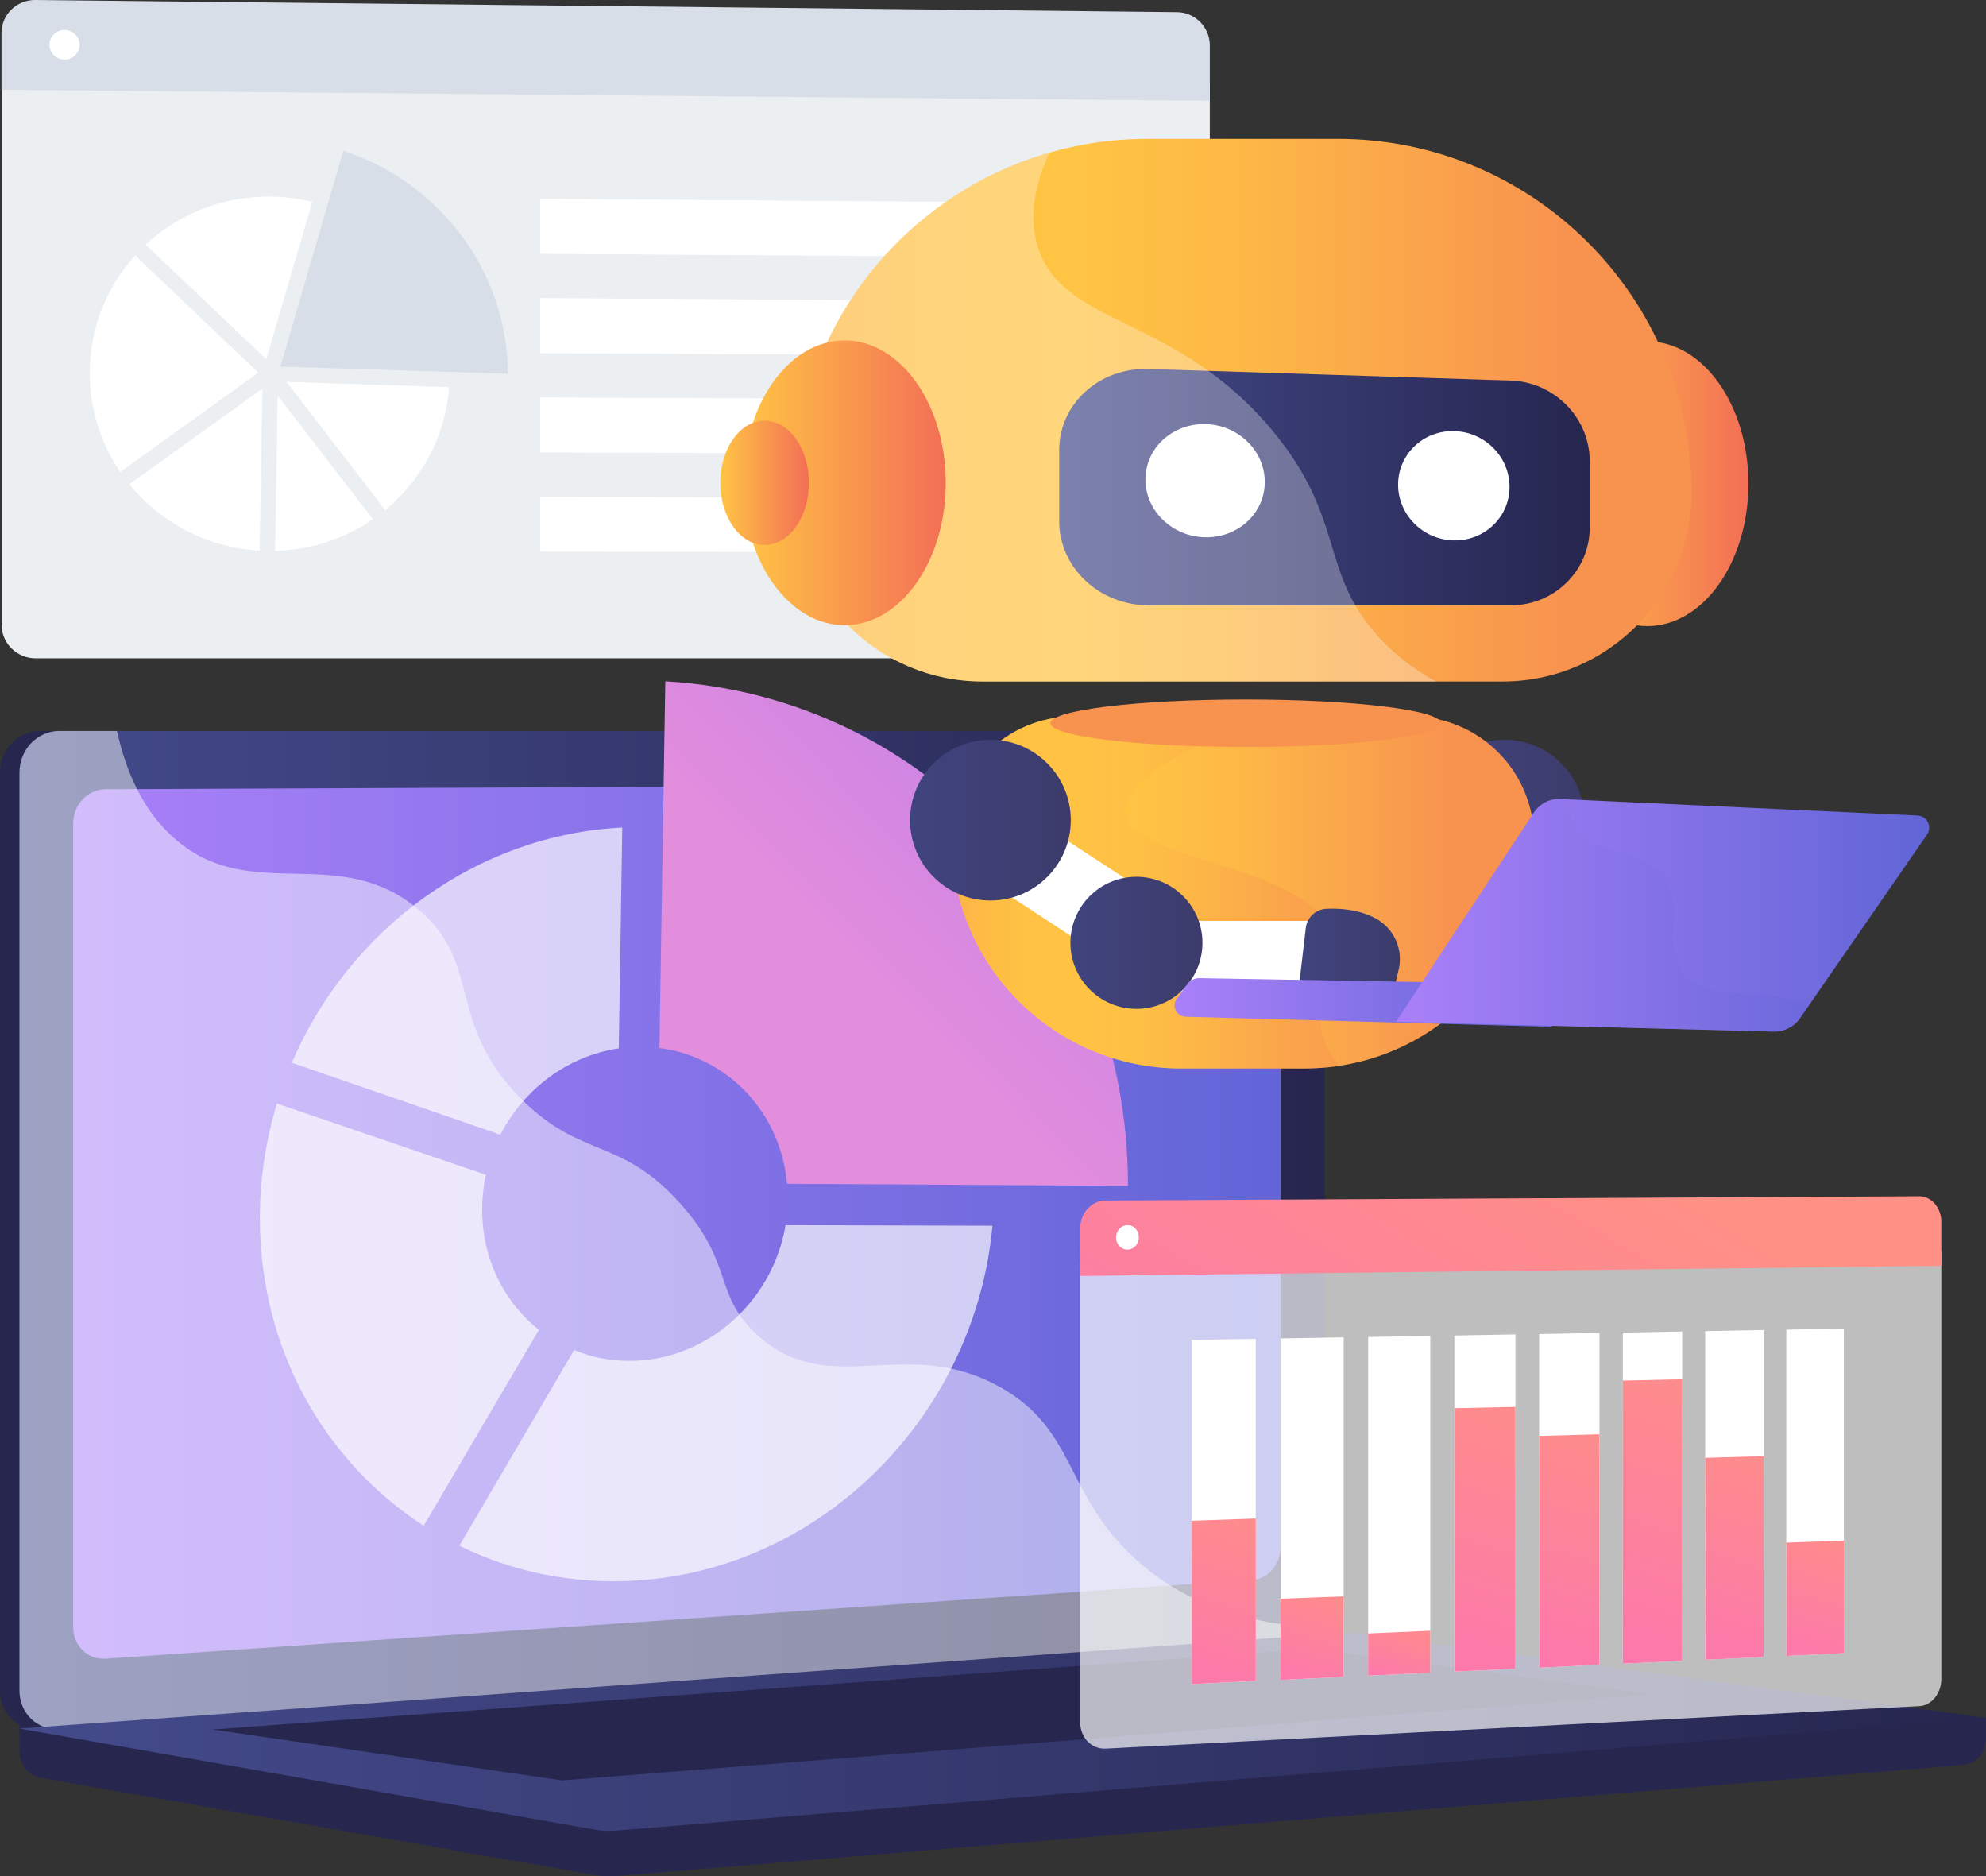 <?xml version="1.0" encoding="utf-8"?>
<!-- Generator: Adobe Illustrator 25.2.0, SVG Export Plug-In . SVG Version: 6.00 Build 0)  -->
<svg version="1.1" id="圖層_1" xmlns="http://www.w3.org/2000/svg" xmlns:xlink="http://www.w3.org/1999/xlink" x="0px" y="0px"
	 viewBox="0 0 1080 1020.1" style="enable-background:new 0 0 1080 1020.1;" xml:space="preserve">
<rect x="0" y="0" width="1080" height="1020.1" fill="#333333" stroke="none"/>
<style type="text/css">
	.st0{fill:#26264F;}
	.st1{fill:url(#SVGID_1_);}
	.st2{fill:url(#SVGID_2_);}
	.st3{fill:#FFFFFF;}
	.st4{opacity:0.48;fill:#FFFFFF;enable-background:new    ;}
	.st5{fill:url(#SVGID_3_);}
	.st6{opacity:0.67;}
	.st7{fill:url(#SVGID_4_);}
	.st8{fill:#EBEFF2;}
	.st9{fill:#D8DEE8;}
	.st10{fill:url(#SVGID_5_);}
	.st11{fill:url(#SVGID_6_);}
	.st12{fill:url(#SVGID_7_);}
	.st13{fill:url(#SVGID_8_);}
	.st14{fill:url(#SVGID_9_);}
	.st15{fill:url(#SVGID_10_);}
	.st16{opacity:0.3;fill:#FFFFFF;enable-background:new    ;}
	.st17{fill:url(#SVGID_11_);}
	.st18{fill:url(#SVGID_12_);}
	.st19{opacity:0.4;fill:url(#SVGID_13_);enable-background:new    ;}
	.st20{fill:url(#SVGID_14_);}
	.st21{fill:url(#SVGID_15_);}
	.st22{fill:url(#SVGID_16_);}
	.st23{fill:url(#SVGID_17_);}
	.st24{fill:url(#SVGID_18_);}
	.st25{fill:url(#SVGID_19_);}
	.st26{opacity:0.3;fill:url(#SVGID_20_);enable-background:new    ;}
	.st27{opacity:0.68;fill:#FFFFFF;enable-background:new    ;}
	.st28{fill:url(#SVGID_21_);}
	.st29{fill:url(#SVGID_22_);}
	.st30{fill:url(#SVGID_23_);}
	.st31{fill:url(#SVGID_24_);}
	.st32{fill:url(#SVGID_25_);}
	.st33{fill:url(#SVGID_26_);}
	.st34{fill:url(#SVGID_27_);}
	.st35{fill:url(#SVGID_28_);}
	.st36{fill:url(#SVGID_29_);}
</style>
<g id="Illustration">
	<g>
		<g>
			<g>
				<g>
					<path class="st0" d="M1079.9,945.2c0,7.5-5.1,13.7-11.6,14.3L334.7,1020c-3.6,0.3-7.2,0.1-10.8-0.5l-302.3-53
						c-6.3-1.2-11-7.4-11-14.7v-27l1069.3,9.1V945.2z"/>
					<g>
						<path class="st0" d="M709.8,869l0-451.2c0-11.3-8-20.4-17.9-20.4H21.7C9.8,397.4,0,407.5,0,420l0,499c0,12.5,9.7,21.9,21.7,21
							l670.2-49.3C701.7,889.9,709.7,880.2,709.8,869z"/>
						
							<linearGradient id="SVGID_1_" gradientUnits="userSpaceOnUse" x1="-65.3" y1="1566.73" x2="644.5" y2="1566.73" gradientTransform="matrix(1 0 0 1 75.9 -898)">
							<stop  offset="0" style="stop-color:#444B8C"/>
							<stop  offset="0.996" style="stop-color:#26264F"/>
						</linearGradient>
						<path class="st1" d="M720.4,869V417.8c0-11.3-8-20.4-17.9-20.4H32.3c-11.9,0-21.7,10.1-21.7,22.6v499c0,12.5,9.7,21.9,21.7,21
							l670.2-49.3C712.4,889.9,720.4,880.2,720.4,869z"/>
						
							<linearGradient id="SVGID_2_" gradientUnits="userSpaceOnUse" x1="-36.1" y1="1562.122" x2="620.5" y2="1562.122" gradientTransform="matrix(1 0 0 1 75.9 -898)">
							<stop  offset="0" style="stop-color:#AA80F9"/>
							<stop  offset="0.996" style="stop-color:#6165D7"/>
						</linearGradient>
						<path class="st2" d="M696.4,841.1v-398c0-9.3-6.5-16.7-14.7-16.7l-624.2,2.7c-9.8,0.1-17.7,8.3-17.7,18.5v437
							c0,10.2,7.9,17.9,17.7,17.2l624.2-42.9C689.8,858.3,696.4,850.3,696.4,841.1z"/>
						<path class="st3" d="M383.4,402.7c-4.2,0-7.7,3.8-7.7,8.4c0,4.7,3.4,8.4,7.7,8.4s7.7-3.8,7.7-8.4
							C391.1,406.4,387.7,402.7,383.4,402.7z"/>
						<path class="st4" d="M10.6,919.1V420c0-12.5,9.7-22.6,21.7-22.6h31.3c5.1,23,14.8,44.7,32.6,59.6c41.1,34.5,87.8,1.2,131,37.2
							c35.6,29.7,14.9,61.9,56.3,103.3c32.7,32.8,53.9,20.5,86.5,56.9c29.4,32.9,17.7,49.2,41.6,71.2c39.4,36.2,80.3-0.5,132.2,28.5
							c41.6,23.2,34.9,58.1,73.5,93.4c19.2,17.5,49,34.6,97,37.2c-3.1,3.4-7.3,5.7-11.8,6l-3.4,0.2L32.3,940
							C20.3,940.9,10.6,931.5,10.6,919.1z"/>
					</g>
					
						<linearGradient id="SVGID_3_" gradientUnits="userSpaceOnUse" x1="-65.4" y1="1839.621" x2="1004" y2="1839.621" gradientTransform="matrix(1 0 0 1 75.9 -898)">
						<stop  offset="0" style="stop-color:#444B8C"/>
						<stop  offset="0.996" style="stop-color:#26264F"/>
					</linearGradient>
					<path class="st5" d="M740.7,888.3l339.2,45.6l-745.2,61.4c-3.6,0.3-7.2,0.1-10.8-0.5l-313.4-55l718.7-51.9
						C733.1,887.7,736.9,887.8,740.7,888.3z"/>
					<polygon class="st0" points="305.8,968 898.9,921.1 713.8,896.4 115.5,940.3 					"/>
				</g>
			</g>
			<g>
				<g class="st6">
					<path class="st3" d="M158.7,577.8c31.1-72.4,100.2-123.9,179.7-127.9L336.5,570c-27.8,4.1-51.6,22.1-64.4,46.9L158.7,577.8z"/>
					<path class="st3" d="M539.7,666.4c-9.2,101.7-91.1,186.3-193.4,192.9c-34.7,2.2-67.6-4.7-96.5-18.9L312.2,734
						c10.4,4.3,21.9,6.4,34,5.8c40.8-2,74.3-33.8,81-73.7L539.7,666.4z"/>
					<path class="st3" d="M141.3,662.3c0-21.6,3.3-42.5,9.3-62.3l113.6,38.7c-1.3,6.2-2,12.5-2,19c0,26.9,12,50.4,30.9,65.3
						l-62.7,106.5C176.8,794.8,141.3,733.7,141.3,662.3z"/>
				</g>
				<g>
					
						<linearGradient id="SVGID_4_" gradientUnits="userSpaceOnUse" x1="389.933" y1="1426.987" x2="685.098" y2="1136.294" gradientTransform="matrix(1 0 0 1 75.9 -898)">
						<stop  offset="3.597120e-03" style="stop-color:#E38DDD"/>
						<stop  offset="1" style="stop-color:#9571F6"/>
					</linearGradient>
					<path class="st7" d="M361.8,370.4c142.4,8.1,251.6,127.6,251.6,274c0,0.1,0,0.2,0,0.3L428,643.6c-3.4-38.6-32.2-69-69.4-73.8
						L361.8,370.4z"/>
				</g>
			</g>
		</g>
		<g>
			<path class="st8" d="M657.9,44.4v295.7c0,9.8-8,17.8-17.8,17.8H19.4c-10.2,0-18.5-8.1-18.5-18.1V38.1L657.9,44.4z"/>
			<path class="st9" d="M657.9,24.6v30.2l-657.1-6V17.9c0-10,8.3-18,18.5-17.9l620.8,6.6C649.9,6.7,657.9,14.8,657.9,24.6z"/>
			<g>
				<g>
					<g>
						<path class="st9" d="M276.2,203.2c-0.3-56.3-37.7-104.3-89.5-121.2l-34.2,117.3L276.2,203.2z"/>
					</g>
					<g>
						<path class="st3" d="M155.8,207.6l53.7,69.7c19.7-16.2,32.8-40,34.7-66.8L155.8,207.6z"/>
						<path class="st3" d="M169.8,109.8c-7.4-1.9-15.1-2.8-23-2.9c-26.2-0.2-50,9.7-67.6,26.1c19.9,18.9,44.9,42.7,65.6,62.3
							L169.8,109.8z"/>
						<path class="st3" d="M91.8,156.3c-6.7-6.3-12.8-12.2-18.3-17.4c-15.4,17-24.7,39.3-24.7,63.9c0,19.9,6.1,38.4,16.6,53.8
							l75.1-54C132.4,195,112,175.6,91.8,156.3z"/>
						<path class="st3" d="M70.3,263.3c16.9,20.7,42.3,34.4,70.9,36.1l1.5-88.1L70.3,263.3z"/>
						<path class="st3" d="M149.6,299.5c19.8-0.5,38.1-6.8,53.2-17.2L151,215.1L149.6,299.5z"/>
					</g>
				</g>
				<polygon class="st3" points="611.8,110.5 293.7,108.1 293.7,138 611.8,140.1 				"/>
				<polygon class="st3" points="611.8,164 293.7,162.1 293.7,192 611.8,193.6 				"/>
				<polygon class="st3" points="611.8,217.5 293.7,216.1 293.7,246 611.8,247 				"/>
				<polygon class="st3" points="611.8,271 293.7,270.1 293.7,299.9 611.8,300.5 				"/>
			</g>
			<path class="st3" d="M35.1,16.3c-4.5,0-8.2,3.6-8.2,8s3.7,8.1,8.2,8.1s8.2-3.6,8.2-8S39.6,16.3,35.1,16.3z"/>
		</g>
		<g>
			<g>
				
					<rect x="845.9" y="417.9" transform="matrix(0.547 -0.837 0.837 0.547 -15.12 946.108)" class="st3" width="42.3" height="138.2"/>
				
					<linearGradient id="SVGID_5_" gradientUnits="userSpaceOnUse" x1="698.5" y1="1343.9" x2="785.9" y2="1343.9" gradientTransform="matrix(1 0 0 1 75.9 -898)">
					<stop  offset="0" style="stop-color:#40447E"/>
					<stop  offset="0.996" style="stop-color:#3C3B6B"/>
				</linearGradient>
				<circle class="st10" cx="818.1" cy="445.9" r="43.7"/>
				
					<linearGradient id="SVGID_6_" gradientUnits="userSpaceOnUse" x1="785.8" y1="1410.6" x2="857.6" y2="1410.6" gradientTransform="matrix(1 0 0 1 75.9 -898)">
					<stop  offset="0" style="stop-color:#40447E"/>
					<stop  offset="0.996" style="stop-color:#3C3B6B"/>
				</linearGradient>
				<circle class="st11" cx="897.6" cy="512.6" r="35.9"/>
			</g>
			<g>
				
					<linearGradient id="SVGID_7_" gradientUnits="userSpaceOnUse" x1="764.9" y1="1161" x2="874.9" y2="1161" gradientTransform="matrix(1 0 0 1 75.9 -898)">
					<stop  offset="0" style="stop-color:#FFC444"/>
					<stop  offset="0.996" style="stop-color:#F36F56"/>
				</linearGradient>
				<ellipse class="st12" cx="895.8" cy="263" rx="55" ry="77.4"/>
				
					<linearGradient id="SVGID_8_" gradientUnits="userSpaceOnUse" x1="355.7" y1="1121" x2="843.9" y2="1121" gradientTransform="matrix(1 0 0 1 75.9 -898)">
					<stop  offset="0" style="stop-color:#FCB148"/>
					<stop  offset="5.207239e-02" style="stop-color:#FDBA46"/>
					<stop  offset="0.142" style="stop-color:#FFC244"/>
					<stop  offset="0.318" style="stop-color:#FFC444"/>
					<stop  offset="0.485" style="stop-color:#FDB946"/>
					<stop  offset="0.775" style="stop-color:#F99C4D"/>
					<stop  offset="0.866" style="stop-color:#F8924F"/>
					<stop  offset="1" style="stop-color:#F8924F"/>
				</linearGradient>
				<path class="st13" d="M919.8,267.9L919.8,267.9c0,56.6-45.9,102.6-102.6,102.6h-283c-56.6,0-102.6-45.9-102.6-102.6l0,0
					c0-106.3,86.2-192.4,192.4-192.4h103.6C833.8,75.5,920,161.7,919.8,267.9z"/>
				
					<linearGradient id="SVGID_9_" gradientUnits="userSpaceOnUse" x1="441.5" y1="1383.2" x2="758.3" y2="1383.2" gradientTransform="matrix(1 0 0 1 75.9 -898)">
					<stop  offset="0" style="stop-color:#FCB148"/>
					<stop  offset="5.207239e-02" style="stop-color:#FDBA46"/>
					<stop  offset="0.142" style="stop-color:#FFC244"/>
					<stop  offset="0.318" style="stop-color:#FFC444"/>
					<stop  offset="0.485" style="stop-color:#FDB946"/>
					<stop  offset="0.775" style="stop-color:#F99C4D"/>
					<stop  offset="0.866" style="stop-color:#F8924F"/>
					<stop  offset="1" style="stop-color:#F8924F"/>
				</linearGradient>
				<path class="st14" d="M834.2,456.1L834.2,456.1c0-36.8-29.8-66.6-66.6-66.6H584c-36.8,0-66.6,29.8-66.6,66.6l0,0
					c0,68.9,55.9,124.8,124.8,124.8h67.2C778.3,580.9,834.2,525,834.2,456.1z"/>
				<g>
					
						<linearGradient id="SVGID_10_" gradientUnits="userSpaceOnUse" x1="500.1" y1="1162.835" x2="788.6" y2="1162.835" gradientTransform="matrix(1 0 0 1 75.9 -898)">
						<stop  offset="0" style="stop-color:#444B8C"/>
						<stop  offset="0.996" style="stop-color:#26264F"/>
					</linearGradient>
					<path class="st15" d="M864.5,286.7v-36c0-23.4-19.1-43-42.9-43.8l-197-6.3c-26.7-0.9-48.6,18.9-48.6,44.1v38.7
						c0,25.2,21.9,45.7,48.6,45.7h197C845.5,329.1,864.6,310,864.5,286.7z"/>
					<g>
						<g>
							<path class="st3" d="M655.6,230.6c-18-0.5-32.7,13-32.7,30.1s14.7,31.2,32.7,31.4c17.9,0.2,32.2-13.2,32.2-30.1
								S673.4,231,655.6,230.6z"/>
							<path class="st3" d="M790.8,234.4c-16.8-0.5-30.5,12.6-30.5,29.1s13.7,30.1,30.5,30.3c16.7,0.2,30.1-12.8,30.1-29.1
								C820.9,248.4,807.5,234.8,790.8,234.4z"/>
						</g>
					</g>
				</g>
				<path class="st16" d="M780.9,370.5H534.2c-56.6,0-102.6-45.9-102.6-102.6l0,0c0-87.7,58.7-161.7,139-184.8
					c-10.4,22.9-10,39.4-6.1,51.5c14,43.5,75.5,36.2,128.2,100.4c38.3,46.7,25.3,74.2,54.6,108.6
					C755.4,353.1,766.2,362.5,780.9,370.5z"/>
				
					<linearGradient id="SVGID_11_" gradientUnits="userSpaceOnUse" x1="328.4" y1="1160.5" x2="438.4" y2="1160.5" gradientTransform="matrix(1 0 0 1 75.9 -898)">
					<stop  offset="0" style="stop-color:#FFC444"/>
					<stop  offset="0.996" style="stop-color:#F36F56"/>
				</linearGradient>
				<ellipse class="st17" cx="459.3" cy="262.5" rx="55" ry="77.4"/>
				
					<linearGradient id="SVGID_12_" gradientUnits="userSpaceOnUse" x1="315.8" y1="1160.5" x2="363.945" y2="1160.5" gradientTransform="matrix(1 0 0 1 75.9 -898)">
					<stop  offset="0" style="stop-color:#FFC444"/>
					<stop  offset="0.996" style="stop-color:#F36F56"/>
				</linearGradient>
				<ellipse class="st18" cx="415.8" cy="262.5" rx="24.1" ry="33.8"/>
				
					<linearGradient id="SVGID_13_" gradientUnits="userSpaceOnUse" x1="441.5" y1="1383.2" x2="652.5" y2="1383.2" gradientTransform="matrix(1 0 0 1 75.9 -898)">
					<stop  offset="0" style="stop-color:#FCB148"/>
					<stop  offset="5.207239e-02" style="stop-color:#FDBA46"/>
					<stop  offset="0.142" style="stop-color:#FFC244"/>
					<stop  offset="0.318" style="stop-color:#FFC444"/>
					<stop  offset="0.485" style="stop-color:#FDB946"/>
					<stop  offset="0.775" style="stop-color:#F99C4D"/>
					<stop  offset="0.866" style="stop-color:#F8924F"/>
					<stop  offset="1" style="stop-color:#F8924F"/>
				</linearGradient>
				<path class="st19" d="M717.8,555.7c0.9,8.6,4.8,16.5,10.6,23.8c-6.2,0.9-12.5,1.4-19,1.4h-67.2c-68.9,0-124.8-55.9-124.8-124.8
					l0,0c0-36.8,29.8-66.6,66.6-66.6h110.5c-6.2,1.7-12.4,3.7-18.7,6c-7.4,2.7-65.9,24.3-63.8,46.1c2.8,28.3,104.8,27.3,114,70.6
					C729.5,529,715.8,536.4,717.8,555.7z"/>
				
					<linearGradient id="SVGID_14_" gradientUnits="userSpaceOnUse" x1="553.996" y1="1658.732" x2="584.523" y2="1422.548" gradientTransform="matrix(1 0 0 1 75.9 -898)">
					<stop  offset="0" style="stop-color:#FCB148"/>
					<stop  offset="5.207239e-02" style="stop-color:#FDBA46"/>
					<stop  offset="0.142" style="stop-color:#FFC244"/>
					<stop  offset="0.318" style="stop-color:#FFC444"/>
					<stop  offset="0.398" style="stop-color:#FEC045"/>
					<stop  offset="0.71" style="stop-color:#FAA34B"/>
					<stop  offset="0.866" style="stop-color:#F8924F"/>
					<stop  offset="1" style="stop-color:#F8924F"/>
				</linearGradient>
				<ellipse class="st20" cx="677.4" cy="393.2" rx="106.2" ry="12.9"/>
			</g>
			<g>
				
					<rect x="566.3" y="417.9" transform="matrix(0.547 -0.837 0.837 0.547 -141.688 712.108)" class="st3" width="42.3" height="138.2"/>
				
					<linearGradient id="SVGID_15_" gradientUnits="userSpaceOnUse" x1="419" y1="1343.9" x2="506.4" y2="1343.9" gradientTransform="matrix(1 0 0 1 75.9 -898)">
					<stop  offset="0" style="stop-color:#40447E"/>
					<stop  offset="0.996" style="stop-color:#3C3B6B"/>
				</linearGradient>
				<circle class="st21" cx="538.6" cy="445.9" r="43.7"/>
				<polygon class="st3" points="636.4,539.2 735.6,542.6 739.6,500.7 638.4,500.7 				"/>
				
					<linearGradient id="SVGID_16_" gradientUnits="userSpaceOnUse" x1="506.2" y1="1410.6" x2="578" y2="1410.6" gradientTransform="matrix(1 0 0 1 75.9 -898)">
					<stop  offset="0" style="stop-color:#40447E"/>
					<stop  offset="0.996" style="stop-color:#3C3B6B"/>
				</linearGradient>
				<circle class="st22" cx="618" cy="512.6" r="35.9"/>
				
					<linearGradient id="SVGID_17_" gradientUnits="userSpaceOnUse" x1="630.777" y1="1412.218" x2="685.384" y2="1412.218" gradientTransform="matrix(1 0 0 1 75.9 -898)">
					<stop  offset="0" style="stop-color:#40447E"/>
					<stop  offset="0.996" style="stop-color:#3C3B6B"/>
				</linearGradient>
				<path class="st23" d="M760.6,527.2l-1.7,7.2h-52.3l3.5-29.9c0.7-5.8,5.5-10.2,11.3-10.4c12.2-0.5,20.9,2,27,5.4
					C758.2,505,763.2,516.3,760.6,527.2z"/>
			</g>
			<g>
				
					<linearGradient id="SVGID_18_" gradientUnits="userSpaceOnUse" x1="562.826" y1="1443.05" x2="768.2" y2="1443.05" gradientTransform="matrix(1 0 0 1 75.9 -898)">
					<stop  offset="0" style="stop-color:#AA80F9"/>
					<stop  offset="0.996" style="stop-color:#6165D7"/>
				</linearGradient>
				<path class="st24" d="M844.1,558.3l-199.4-5.5c-4.9-0.2-7.7-5.7-4.8-9.7l5.7-8c1.6-2.1,4-3.3,6.6-3.3l188.4,3.3L844.1,558.3z"/>
				
					<linearGradient id="SVGID_19_" gradientUnits="userSpaceOnUse" x1="683.3" y1="1395.64" x2="973.211" y2="1395.64" gradientTransform="matrix(1 0 0 1 75.9 -898)">
					<stop  offset="0" style="stop-color:#AA80F9"/>
					<stop  offset="0.996" style="stop-color:#6165D7"/>
				</linearGradient>
				<path class="st25" d="M1047.9,453.8l-69.1,99.9c-3.2,4.6-8.6,7.3-14.2,7.2l-205.4-5.4l75-113.8c3.2-4.8,8.7-7.6,14.4-7.3
					l194.2,9C1048,443.7,1050.9,449.5,1047.9,453.8z"/>
				
					<linearGradient id="SVGID_20_" gradientUnits="userSpaceOnUse" x1="683.3" y1="1395.591" x2="907.5" y2="1395.591" gradientTransform="matrix(1 0 0 1 75.9 -898)">
					<stop  offset="0" style="stop-color:#AA80F9"/>
					<stop  offset="0.996" style="stop-color:#6165D7"/>
				</linearGradient>
				<path class="st26" d="M759.2,555.4l205.4,5.4c5.7,0.1,11-2.6,14.2-7.2l4.6-6.6c-27.7-12.4-53.4-0.6-67.6-18.1
					c-13.5-16.6,2.9-35.5-12.3-53.4c-13.8-16.3-34.3-8.7-45.3-23.9c-3.5-4.8-5.1-10.7-5.3-17l-4.3-0.2c-5.8-0.3-11.2,2.5-14.4,7.3
					L759.2,555.4z"/>
			</g>
		</g>
		<g>
			<g>
				<path class="st27" d="M1055.7,680v233c0,7.7-5.4,14.3-12,14.6l-442.4,23.1c-7.7,0.4-13.9-6-13.9-14.4V684.7L1055.7,680z"/>
				
					<linearGradient id="SVGID_21_" gradientUnits="userSpaceOnUse" x1="784.171" y1="1510.761" x2="575.23" y2="1852.334" gradientTransform="matrix(1 0 0 1 75.9 -898)">
					<stop  offset="0" style="stop-color:#FF9085"/>
					<stop  offset="1" style="stop-color:#FB6FBB"/>
				</linearGradient>
				<path class="st28" d="M1055.7,664.3v23.9l-468.3,5.5v-25.8c0-8.4,6.2-15.2,13.9-15.2l442.4-2.3
					C1050.4,650.4,1055.7,656.7,1055.7,664.3z"/>
				<path class="st3" d="M613.1,666.1c-3.4,0-6.2,3-6.2,6.7c0,3.7,2.8,6.6,6.2,6.6c3.4,0,6.2-3,6.2-6.7S616.6,666,613.1,666.1z"/>
			</g>
			<g>
				<polygon class="st3" points="682.9,727.9 648.1,728.5 648.1,915.6 682.9,913.9 				"/>
				
					<linearGradient id="SVGID_22_" gradientUnits="userSpaceOnUse" x1="609.917" y1="1704.946" x2="561.615" y2="1855.684" gradientTransform="matrix(1 0 0 1 75.9 -898)">
					<stop  offset="0" style="stop-color:#FF9085"/>
					<stop  offset="1" style="stop-color:#FB6FBB"/>
				</linearGradient>
				<polygon class="st29" points="682.9,825.6 648.1,826.8 648.1,915.6 682.9,913.9 				"/>
				<polygon class="st3" points="730.7,727.1 696.4,727.7 696.4,913.3 730.7,911.7 				"/>
				
					<linearGradient id="SVGID_23_" gradientUnits="userSpaceOnUse" x1="648.992" y1="1753.054" x2="622.04" y2="1837.165" gradientTransform="matrix(1 0 0 1 75.9 -898)">
					<stop  offset="0" style="stop-color:#FF9085"/>
					<stop  offset="1" style="stop-color:#FB6FBB"/>
				</linearGradient>
				<polygon class="st30" points="730.7,867.9 696.4,869.2 696.4,913.3 730.7,911.7 				"/>
				<polygon class="st3" points="777.8,726.3 744,726.9 744,911 777.8,909.5 				"/>
				
					<linearGradient id="SVGID_24_" gradientUnits="userSpaceOnUse" x1="692.096" y1="1774.655" x2="675.262" y2="1827.19" gradientTransform="matrix(1 0 0 1 75.9 -898)">
					<stop  offset="0" style="stop-color:#FF9085"/>
					<stop  offset="1" style="stop-color:#FB6FBB"/>
				</linearGradient>
				<polygon class="st31" points="777.8,886.6 744,888.1 744,911 777.8,909.5 				"/>
				<polygon class="st3" points="824.1,725.5 790.9,726.1 790.9,908.8 824.1,907.3 				"/>
				
					<linearGradient id="SVGID_25_" gradientUnits="userSpaceOnUse" x1="762.666" y1="1637.502" x2="688.798" y2="1868.02" gradientTransform="matrix(1 0 0 1 75.9 -898)">
					<stop  offset="0" style="stop-color:#FF9085"/>
					<stop  offset="1" style="stop-color:#FB6FBB"/>
				</linearGradient>
				<polygon class="st32" points="824.1,764.9 790.9,765.6 790.9,908.8 824.1,907.3 				"/>
				<polygon class="st3" points="869.8,724.7 837,725.3 837,906.7 869.8,905.1 				"/>
				
					<linearGradient id="SVGID_26_" gradientUnits="userSpaceOnUse" x1="805.091" y1="1654.798" x2="739.495" y2="1859.503" gradientTransform="matrix(1 0 0 1 75.9 -898)">
					<stop  offset="0" style="stop-color:#FF9085"/>
					<stop  offset="1" style="stop-color:#FB6FBB"/>
				</linearGradient>
				<polygon class="st33" points="869.8,779.8 837,780.7 837,906.7 869.8,905.1 				"/>
				<polygon class="st3" points="914.8,723.9 882.5,724.5 882.5,904.5 914.8,903 				"/>
				
					<linearGradient id="SVGID_27_" gradientUnits="userSpaceOnUse" x1="855.875" y1="1621.428" x2="777.104" y2="1867.249" gradientTransform="matrix(1 0 0 1 75.9 -898)">
					<stop  offset="0" style="stop-color:#FF9085"/>
					<stop  offset="1" style="stop-color:#FB6FBB"/>
				</linearGradient>
				<polygon class="st34" points="914.8,749.9 882.5,750.6 882.5,904.5 914.8,903 				"/>
				<polygon class="st3" points="959.1,723.1 927.3,723.7 927.3,902.4 959.1,900.9 				"/>
				
					<linearGradient id="SVGID_28_" gradientUnits="userSpaceOnUse" x1="891.583" y1="1668.97" x2="833.846" y2="1849.151" gradientTransform="matrix(1 0 0 1 75.9 -898)">
					<stop  offset="0" style="stop-color:#FF9085"/>
					<stop  offset="1" style="stop-color:#FB6FBB"/>
				</linearGradient>
				<polygon class="st35" points="959.1,791.7 927.3,792.6 927.3,902.4 959.1,900.9 				"/>
				<polygon class="st3" points="1002.7,722.4 971.4,722.9 971.4,900.3 1002.7,898.8 				"/>
				
					<linearGradient id="SVGID_29_" gradientUnits="userSpaceOnUse" x1="925.772" y1="1721.12" x2="891.009" y2="1829.602" gradientTransform="matrix(1 0 0 1 75.9 -898)">
					<stop  offset="0" style="stop-color:#FF9085"/>
					<stop  offset="1" style="stop-color:#FB6FBB"/>
				</linearGradient>
				<polygon class="st36" points="1002.7,837.6 971.4,838.7 971.4,900.3 1002.7,898.8 				"/>
			</g>
		</g>
	</g>
</g>
</svg>
